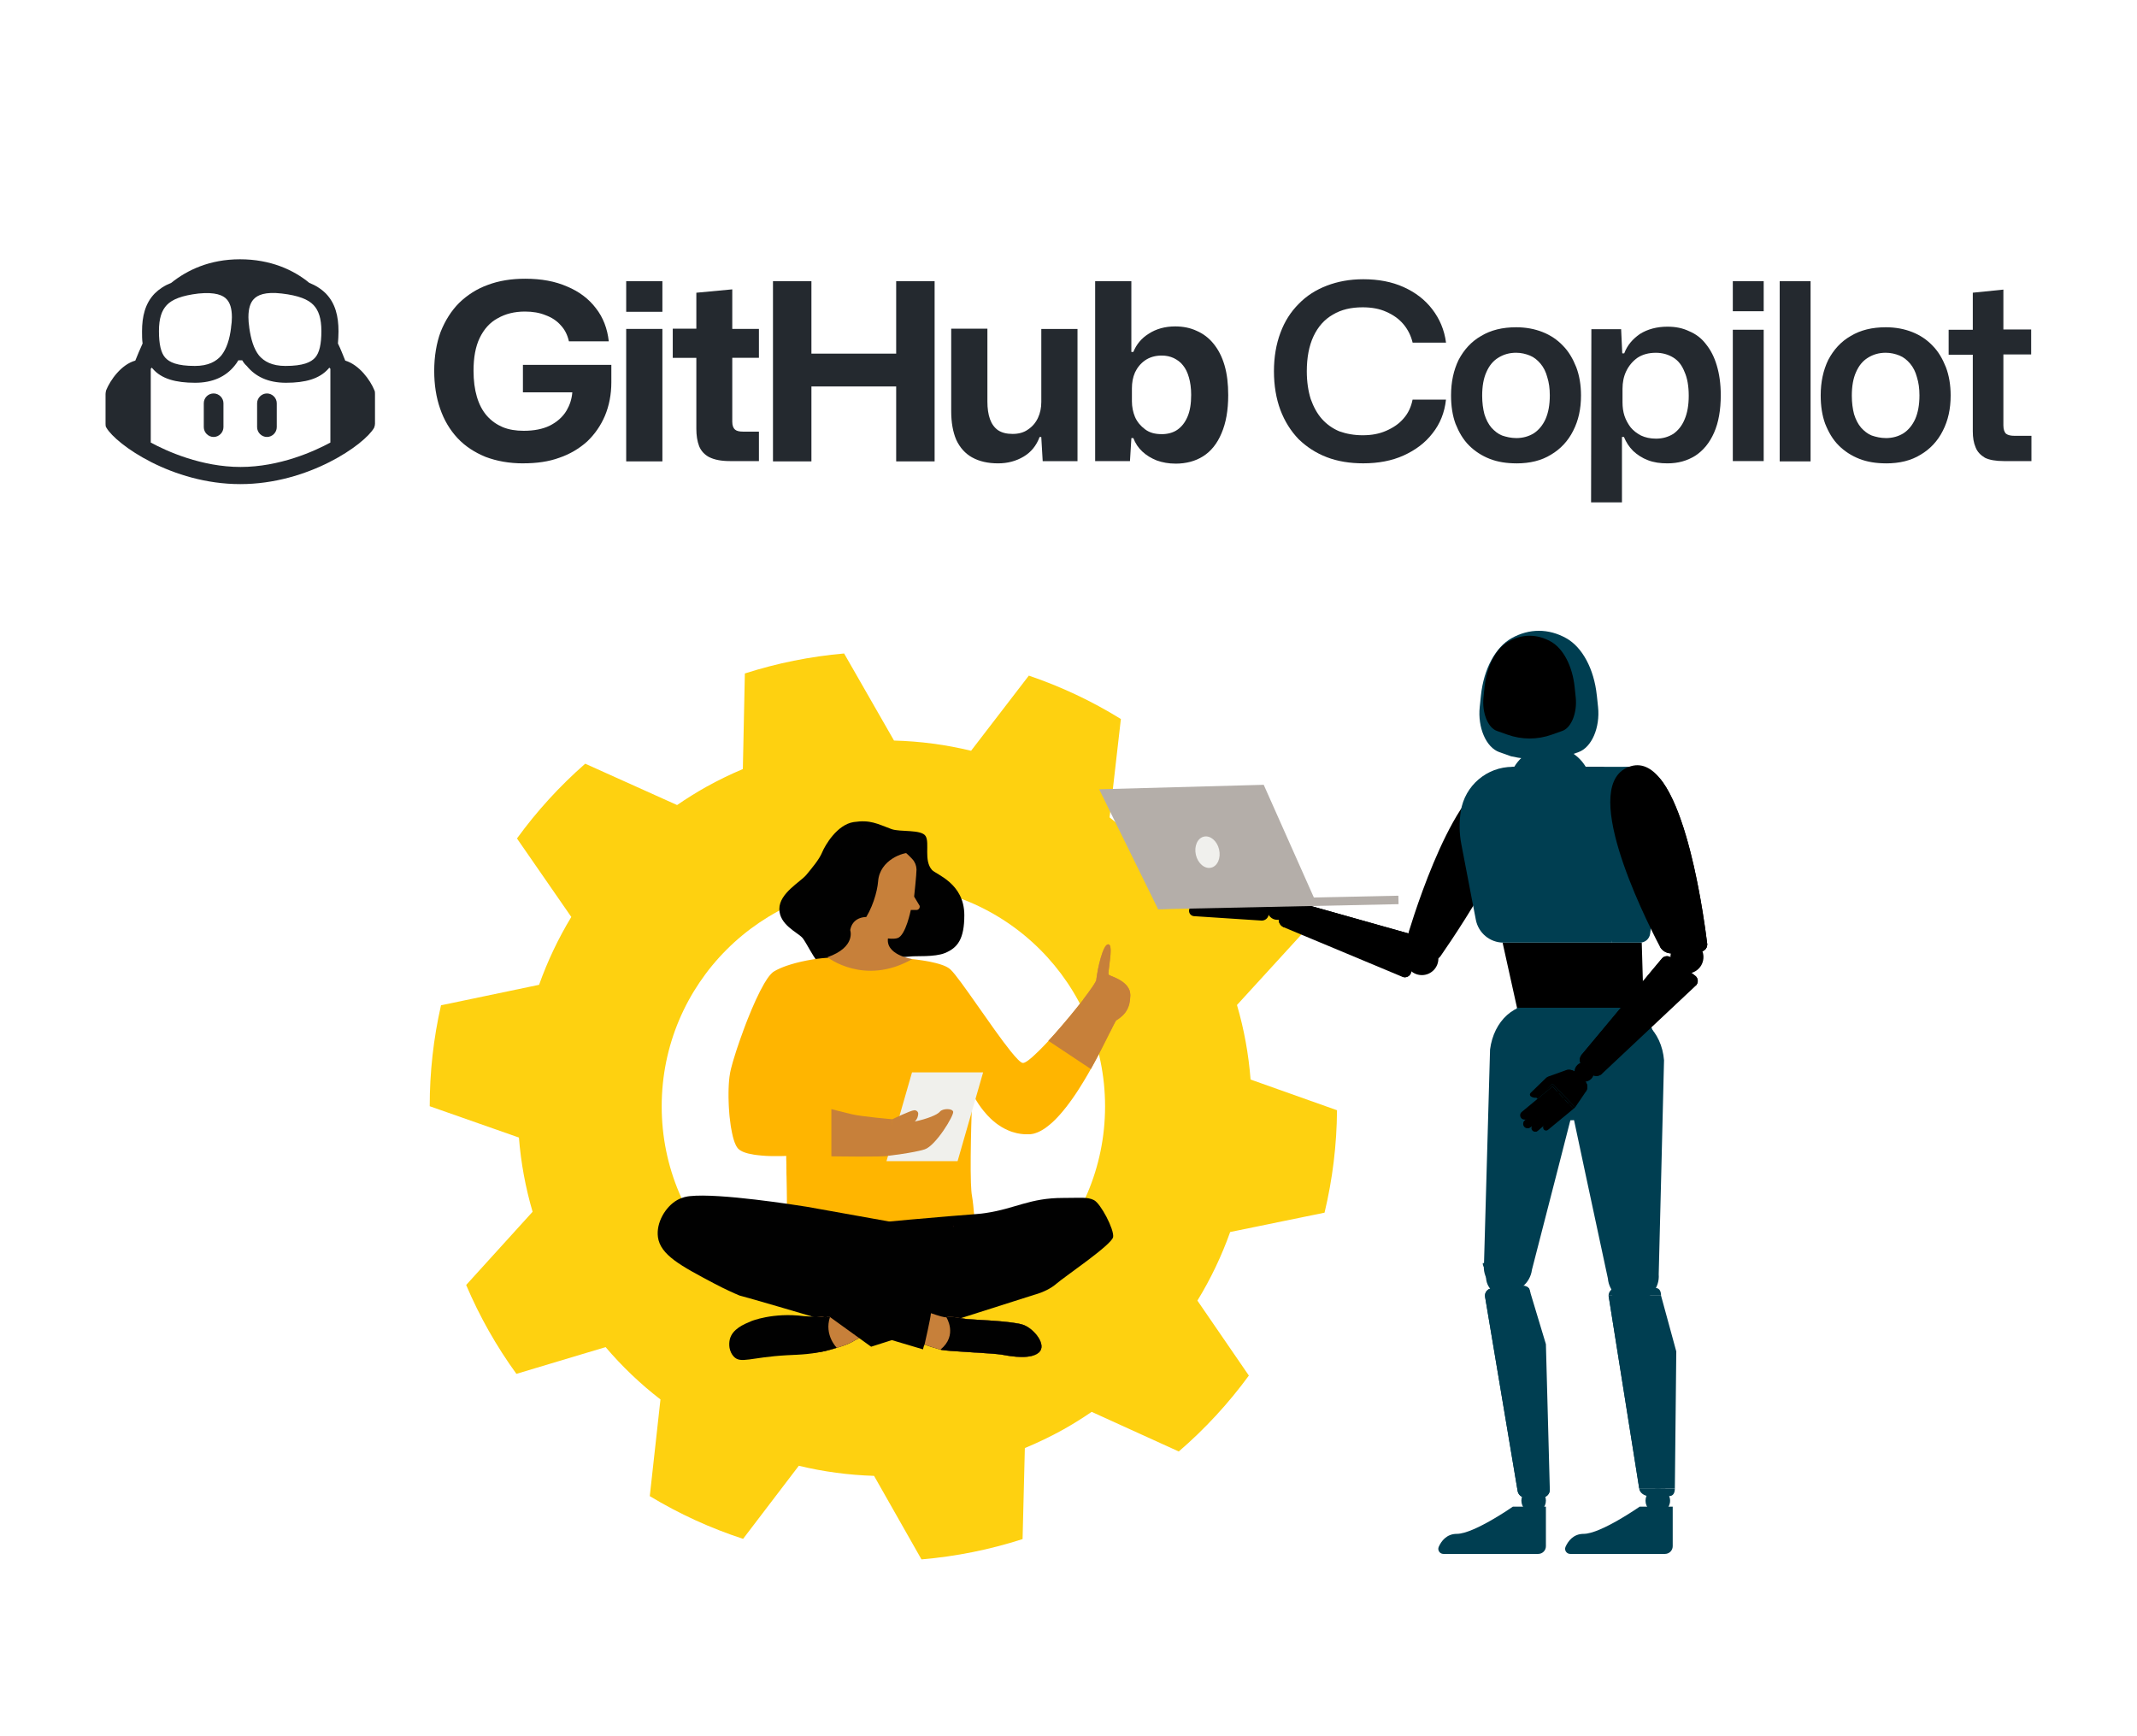 <?xml version="1.0" encoding="UTF-8"?><svg id="Layer_1" xmlns="http://www.w3.org/2000/svg" viewBox="0 0 800 650"><defs><style>.cls-1{fill-rule:evenodd;}.cls-1,.cls-2,.cls-3,.cls-4,.cls-5,.cls-6,.cls-7,.cls-8,.cls-9,.cls-10,.cls-11,.cls-12,.cls-13,.cls-14{stroke-width:0px;}.cls-1,.cls-4{fill:#24292f;}.cls-3{fill:#525252;}.cls-5{fill:#c7803a;}.cls-6{fill:#d5864f;}.cls-7{fill:#b4aea9;}.cls-8{fill:#fed110;}.cls-9{fill:#e85358;}.cls-10{fill:#ffb500;}.cls-11{fill:#f0f0ec;}.cls-12{fill:#f0f0ed;}.cls-13{fill:#010101;}.cls-14{fill:#003e51;}</style></defs><path class="cls-4" d="m79.97,147.3c2,0,3.68,1.68,3.68,3.68v8.93c0,2-1.68,3.68-3.68,3.68s-3.68-1.68-3.68-3.68v-8.93c0-2.1,1.68-3.68,3.68-3.68Z"/><path class="cls-4" d="m103.61,150.98c0-2-1.68-3.68-3.68-3.68s-3.68,1.68-3.68,3.68v8.93c0,2,1.68,3.68,3.68,3.68s3.68-1.68,3.68-3.68v-8.93Z"/><path class="cls-1" d="m140.07,160.12c-3.57,6.3-24.59,21.12-50.12,21.12s-46.44-14.81-50.12-21.12c-.32-.42-.32-.95-.32-1.47v-11.14c0-.42.11-.95.21-1.37,1.58-3.89,5.67-9.67,10.93-11.14.74-1.79,1.79-4.41,2.73-6.41-.21-1.47-.21-3.05-.21-4.52,0-5.57,1.16-10.51,4.73-14.18,1.68-1.68,3.78-3.05,6.2-3.99,5.88-4.73,14.29-8.83,25.74-8.83s20.07,3.99,25.95,8.83c2.42.95,4.52,2.31,6.2,3.99,3.57,3.68,4.73,8.51,4.73,14.18,0,1.58-.11,3.05-.21,4.52.95,1.89,2,4.62,2.73,6.41,5.25,1.58,9.35,7.25,10.93,11.14.21.42.21.84.21,1.37v11.14c0,.42-.11.95-.32,1.47Zm-46.75-37.51c-.21-1.37-.32-2.63-.32-3.78v-.11c0-3.26.74-5.36,1.89-6.62,1.47-1.68,4.41-2.94,10.61-2.21,6.3.74,9.88,2.21,11.87,4.31,1.89,2,2.94,4.94,2.94,9.77s-.74,8.09-2.31,9.88-4.52,3.15-11.14,3.15c-5.04,0-7.98-1.68-9.88-3.89-2-2.52-3.05-6.09-3.68-10.51Zm-6.83,0c.21-1.37.32-2.63.32-3.78v-.11c0-3.26-.74-5.36-1.89-6.62-1.37-1.58-4.31-2.84-10.61-2.21-6.3.74-9.88,2.21-11.87,4.31-1.89,2-2.94,4.94-2.94,9.77s.74,8.09,2.31,9.88,4.52,3.15,11.14,3.15c5.04,0,7.98-1.68,9.88-3.89,2-2.52,3.15-6.09,3.68-10.51Zm4.2,12.29h-1.47c-.42.74-.95,1.47-1.47,2.1-3.26,3.99-8.09,6.3-14.71,6.3-7.25,0-12.61-1.47-15.86-5.25-.21-.21-.32-.42-.32-.42l-.42.42v27.63c5.99,3.26,19.02,9.14,33.62,9.14s27.63-5.88,33.62-9.14v-27.63l-.42-.42s-.11.21-.32.42c-3.36,3.78-8.62,5.25-15.86,5.25-6.72,0-11.45-2.31-14.71-6.3-.74-.63-1.26-1.37-1.68-2.1Z"/><path class="cls-4" d="m195.86,173.47c-5.25,0-9.88-.84-14.08-2.42-4.1-1.68-7.67-3.99-10.51-7.04-2.84-3.05-5.04-6.72-6.51-11.03-1.47-4.2-2.21-8.93-2.21-14.18s.84-10.4,2.42-14.6c1.68-4.2,3.99-7.88,6.93-10.82,3.05-2.94,6.62-5.25,10.72-6.72,4.2-1.58,8.83-2.31,13.97-2.31,6.09,0,11.24.95,15.76,2.94,4.52,1.89,8.09,4.62,10.72,8.09,2.73,3.47,4.31,7.67,4.83,12.4h-14.92c-.53-2.31-1.47-4.31-3.05-5.99-1.47-1.68-3.36-2.94-5.67-3.78-2.31-.95-4.83-1.37-7.77-1.37-3.89,0-7.25.84-10.19,2.52-2.94,1.58-5.15,4.1-6.72,7.35s-2.31,7.35-2.31,12.29c0,3.68.42,6.93,1.26,9.77.84,2.84,2.1,5.25,3.78,7.14s3.68,3.26,5.88,4.2c2.31.95,4.94,1.37,7.88,1.37,3.78,0,7.04-.63,9.67-1.89,2.73-1.37,4.94-3.26,6.41-5.78,1.16-2,1.89-4.2,2.1-6.72h-18.49v-10.3h33.1v6.51c0,4.62-.84,8.83-2.42,12.61-1.58,3.68-3.78,6.83-6.62,9.56-2.94,2.63-6.41,4.73-10.4,6.09-3.99,1.47-8.51,2.1-13.55,2.1Z"/><path class="cls-4" d="m234.42,172.63v-49.49h13.55v49.59h-13.55v-.11Z"/><path class="cls-4" d="m234.42,116.73v-11.45h13.55v11.45h-13.55Z"/><path class="cls-4" d="m265.52,171.15c1.89.95,4.41,1.47,7.77,1.47h10.82v-11.03h-5.99c-1.26,0-2.31-.21-2.94-.74s-1.05-1.47-1.05-2.94v-23.95h9.98v-10.82h-9.98v-14.81l-13.45,1.26v13.45h-8.83v10.93h8.83v26.58c0,2.42.32,4.62,1.05,6.51.74,1.79,2,3.15,3.78,4.1Z"/><path class="cls-4" d="m289.37,172.63v-67.35h14.39v27.11h31.73v-27.11h14.39v67.45h-14.39v-28.05h-31.73v28.05h-14.39v-.11Z"/><path class="cls-4" d="m363.96,171.26c2.63,1.47,5.88,2.21,9.67,2.21,3.57,0,6.72-.84,9.56-2.52s4.83-4.2,5.99-7.35h.63l.53,9.04h13.03v-49.49h-13.55v27.32c0,2.21-.42,4.2-1.26,5.99-.84,1.79-2.1,3.26-3.68,4.31-1.58,1.16-3.57,1.68-5.78,1.68s-3.99-.42-5.46-1.37c-1.37-.95-2.42-2.42-3.05-4.2s-.95-3.99-.95-6.51v-27.32h-13.55v30.89c0,4.2.63,7.77,1.89,10.72,1.37,2.94,3.36,5.15,5.99,6.62Z"/><path class="cls-1" d="m440.03,173.57c-2.52,0-4.83-.42-6.93-1.16-2.1-.84-3.89-1.89-5.46-3.36-1.47-1.37-2.63-3.05-3.36-5.04h-.74l-.53,8.62h-13.03v-67.35h13.55v26.48h.74c1.16-2.84,3.05-5.15,5.78-6.83,2.73-1.79,6.09-2.73,9.88-2.73,2.94,0,5.67.53,8.09,1.68,2.42,1.05,4.52,2.63,6.3,4.83,1.79,2.21,3.15,4.83,4.1,8.09.95,3.26,1.37,6.93,1.37,11.14,0,5.67-.84,10.4-2.52,14.29-1.58,3.78-3.89,6.72-6.93,8.62-2.84,1.79-6.3,2.73-10.3,2.73Zm-5.15-11.03c2.21,0,4.2-.53,5.78-1.58,1.68-1.16,2.94-2.73,3.89-4.94.95-2.21,1.37-4.94,1.37-8.2,0-2.52-.32-4.73-.84-6.51-.53-1.89-1.26-3.36-2.21-4.52-.95-1.26-2.21-2.1-3.47-2.73-1.37-.63-2.84-.95-4.52-.95-2.42,0-4.52.63-6.2,1.79-1.68,1.16-2.94,2.73-3.78,4.52-.84,1.89-1.16,3.89-1.16,5.99v4.83c0,2.1.42,4.1,1.16,5.88.84,1.89,2.1,3.36,3.78,4.62,1.68,1.26,3.68,1.79,6.2,1.79Z"/><path class="cls-4" d="m496.66,171.15c4.1,1.58,8.72,2.31,13.66,2.31,5.67,0,10.72-.95,15.13-2.94,4.41-2,8.09-4.73,10.82-8.3,2.84-3.57,4.52-7.77,5.04-12.61h-12.5c-.53,2.63-1.58,5.04-3.36,7.04-1.68,2-3.89,3.47-6.51,4.62s-5.46,1.68-8.83,1.68c-3.15,0-6.09-.53-8.72-1.47-2.52-1.05-4.73-2.63-6.51-4.62s-3.15-4.52-4.2-7.46c-.95-3.05-1.47-6.51-1.47-10.4,0-5.15.84-9.56,2.52-13.13s4.1-6.3,7.25-8.09c3.15-1.89,6.83-2.73,11.14-2.73,3.36,0,6.3.53,8.83,1.68,2.63,1.16,4.73,2.63,6.41,4.62s2.84,4.31,3.47,6.93h12.5c-.63-4.83-2.42-8.93-5.15-12.5s-6.3-6.3-10.72-8.3-9.46-2.94-15.13-2.94c-5.04,0-9.56.84-13.66,2.42s-7.56,3.78-10.51,6.83c-2.94,2.94-5.25,6.51-6.83,10.82-1.58,4.2-2.42,9.04-2.42,14.39s.84,10.3,2.42,14.5,3.89,7.88,6.83,10.93c2.94,2.84,6.41,5.15,10.51,6.72Z"/><path class="cls-1" d="m567.68,173.47c-3.68,0-7.04-.53-9.98-1.68s-5.57-2.84-7.77-5.04-3.78-4.94-5.04-8.09c-1.16-3.15-1.68-6.72-1.68-10.61,0-5.04.95-9.46,2.84-13.34,2-3.78,4.73-6.83,8.41-8.93,3.68-2.21,7.98-3.26,13.13-3.26,3.68,0,6.93.63,9.88,1.79,2.94,1.16,5.46,2.84,7.56,5.04,2.21,2.21,3.78,4.94,5.04,8.09,1.16,3.05,1.79,6.62,1.79,10.61,0,5.04-.95,9.35-2.94,13.24-1.89,3.78-4.73,6.83-8.3,8.93-3.57,2.21-7.88,3.26-12.92,3.26Zm-.11-9.46c2.52,0,4.73-.63,6.62-1.79,1.89-1.26,3.36-3.05,4.41-5.36,1.05-2.42,1.58-5.36,1.58-8.83,0-2.63-.32-4.83-.95-6.83-.53-2-1.37-3.68-2.52-5.04s-2.42-2.42-3.99-3.05c-1.58-.63-3.26-1.05-5.15-1.05-2.52,0-4.73.63-6.72,1.89-1.89,1.16-3.36,2.94-4.41,5.36-1.05,2.31-1.58,5.25-1.58,8.83,0,2.63.32,4.94.84,6.93.63,2,1.47,3.68,2.63,5.04,1.16,1.26,2.42,2.31,3.99,2.94,1.58.53,3.36.95,5.25.95Z"/><path class="cls-1" d="m595.74,123.45l-.11,64.62h11.56v-24.48h.74c.84,2,1.89,3.68,3.47,5.25,1.58,1.47,3.36,2.63,5.57,3.47s4.52,1.16,7.25,1.16c3.99,0,7.35-.95,10.4-2.84,3.05-2,5.36-4.83,7.04-8.62,1.68-3.78,2.52-8.51,2.52-14.08,0-4.2-.53-7.88-1.47-11.03-.95-3.26-2.31-5.88-4.1-8.09-1.68-2.21-3.78-3.78-6.3-4.83-2.42-1.16-5.04-1.68-8.09-1.68-3.99,0-7.46.95-10.3,2.73-2.73,1.89-4.73,4.2-5.88,7.25h-.74l-.42-9.04h-11.14v.21Zm30.68,38.98c-1.89,1.16-3.99,1.79-6.51,1.79-2.1,0-3.99-.42-5.57-1.16-1.58-.84-2.84-1.79-3.89-3.05-.95-1.26-1.79-2.73-2.31-4.31s-.74-3.26-.74-5.04v-5.15c0-2.31.42-4.52,1.37-6.51s2.31-3.68,4.2-5.04c1.89-1.26,4.2-1.89,6.93-1.89,2.42,0,4.62.63,6.51,1.79,1.89,1.16,3.26,2.94,4.2,5.36,1.05,2.31,1.58,5.36,1.58,8.93s-.53,6.51-1.58,8.93c-.95,2.31-2.42,4.1-4.2,5.36Z"/><path class="cls-4" d="m648.69,123.45h11.56v49.17h-11.56v-49.17Z"/><path class="cls-4" d="m648.69,116.52v-11.24h11.56v11.24h-11.56Z"/><path class="cls-4" d="m666.24,105.28v67.45h11.56v-67.45h-11.56Z"/><path class="cls-1" d="m706.06,173.47c-3.68,0-7.04-.53-9.98-1.68s-5.57-2.84-7.77-5.04c-2.21-2.21-3.78-4.94-5.04-8.09-1.16-3.15-1.68-6.72-1.68-10.61,0-5.04.95-9.46,2.84-13.34,2-3.78,4.73-6.83,8.41-8.93,3.68-2.21,7.98-3.26,13.13-3.26,3.68,0,6.93.63,9.88,1.79,2.94,1.16,5.46,2.84,7.56,5.04,2.21,2.21,3.78,4.94,5.04,8.09,1.16,3.05,1.79,6.62,1.79,10.61,0,5.04-.95,9.35-2.94,13.24-1.89,3.78-4.73,6.83-8.3,8.93-3.57,2.21-7.88,3.26-12.92,3.26Zm-.11-9.46c2.52,0,4.73-.63,6.62-1.79,1.89-1.26,3.36-3.05,4.41-5.36,1.05-2.42,1.58-5.36,1.58-8.83,0-2.63-.32-4.83-.95-6.83-.53-2-1.37-3.68-2.52-5.04-1.16-1.37-2.42-2.42-3.99-3.05-1.58-.63-3.26-1.05-5.15-1.05-2.52,0-4.73.63-6.72,1.89-1.89,1.16-3.36,2.94-4.41,5.36-1.05,2.31-1.58,5.25-1.58,8.83,0,2.63.32,4.94.84,6.93.63,2,1.47,3.68,2.63,5.04,1.16,1.26,2.42,2.31,3.99,2.94,1.58.53,3.36.95,5.25.95Z"/><path class="cls-4" d="m743.04,171.36c1.68.84,4.1,1.26,7.14,1.26h10.3v-9.46h-6.3c-1.37,0-2.42-.21-3.15-.74-.63-.53-1.05-1.58-1.05-3.15v-26.58h10.4v-9.35h-10.4v-14.92l-11.45,1.16v13.87h-9.04v9.35h9.04v28.68c0,2.31.32,4.31,1.05,5.99.63,1.68,1.89,2.94,3.47,3.89Z"/><path class="cls-8" d="m495.86,453.97c3-12.55,4.57-25.41,4.66-38.32l-32.36-11.5c-.73-9.45-2.43-18.81-5.09-27.9l24.65-26.96c-4.87-11.88-11.08-23.16-18.49-33.63l-33.45,9.89c-6.11-7.2-12.94-13.74-20.39-19.53l4.22-36.84c-10.84-6.7-22.4-12.15-34.46-16.24l-21.62,28.13c-9.45-2.29-19.12-3.57-28.85-3.82l-18.68-32.6c-12.63,1.1-25.09,3.61-37.16,7.48l-.75,35.79c-4.68,1.97-9.25,4.19-13.69,6.66-3.79,2.12-7.42,4.4-10.93,6.81l-34.39-15.48c-9.53,8.35-18.1,17.73-25.55,27.99l20.34,29.39c-4.87,8.04-8.91,16.55-12.06,25.4l-36.72,7.67c-2.82,12.4-4.23,25.08-4.22,37.79l33.39,11.72c.74,9.41,2.46,18.73,5.12,27.79l-24.87,27.41c5,11.77,11.31,22.93,18.81,33.27l33.39-10.01c6.15,7.23,13.03,13.8,20.54,19.59l-4,36.2c11,6.64,22.72,12.01,34.93,15.99l20.86-27.36c9.24,2.23,18.68,3.49,28.17,3.78l17.75,31.27c12.86-1.09,25.56-3.64,37.85-7.6l.85-34.08c4.9-2.03,9.68-4.33,14.32-6.9,3.7-2.08,7.26-4.3,10.69-6.65l32.61,14.83c9.8-8.44,18.6-17.98,26.24-28.42l-19.26-28.06c4.96-8.11,9.07-16.72,12.26-25.68l35.32-7.24Zm-165.16,43.22c-45.83,0-82.99-37.15-82.99-82.99s37.15-82.99,82.99-82.99,82.99,37.15,82.99,82.99-37.15,82.99-82.99,82.99Z"/><path class="cls-13" d="m333.77,310.4c3.12,1.16,11.2,0,12.76,2.64,1.56,2.65-.78,9.03,2.33,12.61,1.52,1.75,12.14,4.98,12.14,16.96,0,8.87-2.44,12.21-7.26,14.19-3.86,1.58-11.11,1.02-12.82,1.28-1.71.25-11.83.56-15.87,2.12-4.05,1.56-10.12,5.14-14.47,3.89-4.36-1.24-8.4-11.05-10.27-13.07-1.87-2.02-8.56-4.82-8.56-10.74,0-5.91,7.94-10.12,10.11-12.76,2.18-2.65,4.82-5.76,5.91-8.4,1.09-2.65,5.6-10.43,11.83-11.36,6.22-.93,8.71.62,14.16,2.64Z"/><path class="cls-10" d="m423.13,372.24c0-.15-.02-.29-.05-.44,0-.06-.02-.11-.02-.16,0-.05-.02-.1-.02-.14-.02-.11-.04-.21-.07-.31-.02-.1-.05-.2-.09-.3-.02-.1-.06-.19-.1-.28-.02-.05-.04-.1-.07-.15-.04-.12-.1-.21-.15-.32-.03-.07-.07-.13-.11-.2-.04-.07-.07-.12-.12-.19-.03-.06-.07-.12-.12-.18s-.07-.12-.12-.18c-.07-.1-.14-.2-.22-.3-.08-.11-.17-.21-.28-.32-.31-.35-.67-.68-1.05-.96-.02-.02-.03-.03-.06-.05-.07-.05-.14-.11-.21-.16-.44-.32-.89-.61-1.34-.86-.12-.06-.22-.12-.33-.17-.18-.1-.36-.19-.54-.27-.14-.07-.27-.13-.4-.2-.03,0-.06-.02-.08-.03,0,0-.02,0-.04-.02h0s-.07-.04-.12-.06c-.75-.33-1.4-.59-1.84-.78-.1-.05-.19-.09-.26-.13-.02,0-.05-.02-.07-.03h0s0,0,0,0c-.04-.03-.07-.04-.11-.07h0s-.02-.02-.02-.02c-.02-.02-.03-.02-.05-.04,0,0-.02-.02-.02-.03,0,0-.02-.02-.03-.04-.02-.04-.05-.08-.07-.14,0,0,0-.02-.02-.02-.02-.04-.03-.09-.05-.15,0-.02,0-.03-.02-.05,0-.02,0-.03-.02-.05h0s0-.02,0-.02c-.02-.11-.05-.23-.07-.35l.27-.69c.14-1.47.5-3.72.67-5.7-.9-.04-1.89-.08-1.9-.12,0-.06,1.02-.11,1.92-.16.15-2.11.05-3.83-.82-3.83h-.03s-.07,0-.12,0c-.04,0-.08,0-.12.02-.05.02-.11.03-.15.05-.03,0-.07.02-.09.03-.03,0-.06.02-.08.04-.07.03-.12.07-.18.12-.02.02-.05.03-.07.06-.21.19-.38.45-.52.75-.02.05-.04.11-.07.17-.02.04-.03.08-.04.13-.02.04-.02.07-.04.12,0,.02,0,.03-.02.05,0,.02-.02.06-.02.09-.02.07-.04.15-.06.22,0,.04-.02.09-.02.13l-.02.1c-.02.14-.05.29-.07.44,0,.07-.02.15-.03.23-.04.3-.07.62-.09.94-.02.21-.02.41-.03.62,0,.15-1.23,3.13-1.96,4.97l-.63,3.86s0,.09,0,.13c0,.04-.02.09-.03.15-.02.06-.03.12-.07.19,0,.03-.02.04-.03.07-.05.12-.12.27-.21.44-.09.16-.2.35-.32.55-.02.04-.05.08-.08.13-.03.06-.07.12-.11.18-.03.05-.06.1-.09.15h0c-.03.06-.07.12-.11.17l-.1.15s-.03.05-.05.07h0s0,0,0,0c-.09.14-.18.29-.28.44h0s-.02.04-.03.06c0,0-.02.02-.02.02-.09.14-.19.28-.3.43-.4.57-.85,1.2-1.34,1.88-.19.26-.39.52-.59.78-.15.2-.31.4-.46.61-.12.15-.23.31-.35.46s-.23.31-.35.47c-2.98,3.87-6.92,8.66-10.71,12.9-.5.55-.99,1.1-1.48,1.63-.15.16-.3.33-.45.49-.07.07-.13.14-.2.21-.07.07-.12.13-.19.21h0c-.13.16-.27.3-.4.45-.15.16-.3.32-.45.48-.26.27-.5.54-.75.79-.73.76-1.43,1.48-2.1,2.13-.76.75-1.48,1.43-2.14,2.01-.11.1-.21.19-.31.28-.41.35-.8.67-1.16.95-.08.07-.17.13-.26.2-.03.02-.07.04-.09.06-.07.05-.12.09-.18.13-.82.57-1.44.85-1.83.78-.82-.15-2.43-1.84-4.5-4.41-6.98-8.67-19.06-27.37-22.48-30.54-.12-.12-.25-.22-.39-.33-.06-.04-.11-.08-.17-.12-.05-.04-.11-.08-.16-.12-.08-.05-.17-.11-.26-.17-.08-.04-.16-.09-.24-.13-.06-.03-.11-.06-.16-.09-.07-.04-.14-.07-.21-.11-.11-.06-.22-.11-.34-.17-.2-.09-.41-.18-.63-.27-.1-.03-.19-.07-.29-.11,0,0-.02,0-.02,0-.09-.04-.19-.07-.29-.11-.08-.03-.17-.07-.26-.09-.12-.05-.26-.09-.4-.13-.14-.05-.28-.09-.43-.14-.14-.04-.28-.08-.43-.12-.07-.02-.13-.04-.21-.06-.19-.05-.39-.11-.59-.16-.49-.13-.99-.25-1.51-.35-.16-.04-.32-.07-.49-.11-.16-.03-.32-.07-.49-.1-.16-.02-.31-.06-.48-.09-.34-.06-.68-.12-1.02-.18-.32-.05-.65-.11-.98-.16-.52-.07-1.04-.15-1.57-.22-.16-.02-.34-.04-.5-.07-.33-.04-.66-.08-.98-.12-.27-.03-.54-.06-.8-.09-.18-.02-.36-.04-.54-.06-.21-.02-.43-.04-.64-.07-.09,0-.19-.02-.28-.02-.29-.03-.58-.06-.87-.07-.37-.03-.73-.07-1.09-.09-.2-.02-.39-.03-.57-.05-.36-.02-.71-.05-1.05-.07-.02,0-.05,0-.08,0-.1,0-.19-.02-.29-.02-.07,0-.14-.02-.21-.02-.07,0-.12,0-.19,0-.16-.02-.33-.02-.49-.03-.08,0-.16,0-.23,0-.12,0-.23-.02-.34-.02-.11,0-.21-.02-.32-.02-.06,0-.12,0-.17,0-.47-.05-.88-.04-1.35-.08v.02c-.12,0-.22,0-.31,0-.26,0-.41,0-.41,0h-19.46c-.41,0-.84,0-1.28.02-.45.02-.91.04-1.37.07-.17.02-.35.02-.52.03-.28.02-.56.04-.85.07-.17,0-.35.02-.53.04-.16.02-.34.03-.5.05-.23.02-.46.05-.7.08-.22.02-.46.05-.69.08-.05,0-.1,0-.16.02-.23.03-.46.07-.7.09-.23.03-.47.07-.7.11-.05,0-.09.02-.13.02-.25.04-.49.07-.74.12-.26.05-.53.09-.79.14-.3.05-.6.11-.9.16-.63.12-1.24.25-1.86.39-.39.08-.78.17-1.16.27-.21.05-.43.1-.64.16-.3.07-.59.15-.89.23l-.37.11c-.12.03-.24.07-.35.1-.06.02-.11.02-.16.04-.21.06-.4.12-.6.18-.49.15-.96.3-1.43.46-.11.03-.21.07-.32.11-.33.12-.65.24-.96.35-.07.03-.15.06-.22.09-.07.02-.12.05-.18.07-.11.05-.21.09-.32.13-.11.04-.21.09-.31.13l-.17.07c-.09.04-.19.08-.29.13-.76.34-1.47.7-2.09,1.08-.15.08-.3.19-.45.31-.04.03-.08.07-.12.1-.34.29-.69.65-1.05,1.09-.05.06-.1.12-.15.18-.04.06-.09.12-.14.18-.05.07-.1.12-.15.19-.19.26-.39.54-.59.83-.35.52-.71,1.08-1.06,1.7-2.01,3.43-4.19,8.28-6.16,13.26-.15.37-.29.73-.43,1.1-.1.26-.2.52-.3.77-.1.24-.19.47-.27.72-.06.14-.12.29-.16.43-.1.26-.2.51-.29.77-.95,2.55-1.82,5.04-2.58,7.33-.11.35-.22.68-.33,1.01-.32,1-.62,1.95-.88,2.83-.03.1-.06.2-.09.3-.02.09-.06.19-.08.28-.05.17-.1.34-.15.49,0,.04-.02.08-.03.12-.05.17-.09.33-.14.49-.16.56-.3,1.08-.42,1.56-.06.2-.1.39-.15.58-.08.35-.16.67-.21.96-.02.06-.03.12-.04.16-.11.51-.2,1.09-.27,1.71-.04.31-.07.63-.11.96-.03.34-.07.68-.09,1.03-.02.35-.05.72-.07,1.09-.02.36-.03.74-.05,1.12,0,.21,0,.4-.02.6,0,.39-.02.78-.02,1.18,0,.22,0,.46,0,.69,0,.28,0,.56,0,.84v.21c0,.25,0,.49.02.73,0,.26.02.54.02.81,0,.38.02.75.04,1.13,0,.15.02.29.02.44,0,.26.02.54.04.8.04.65.08,1.3.14,1.95,0,.12.02.25.03.38.02.19.03.39.05.59l.05.49c.12,1.09.25,2.16.4,3.19.02.18.06.35.08.53.12.73.25,1.43.39,2.09.02.11.04.21.07.32.05.21.09.42.14.63.02.11.05.21.07.31l.07.3c.05.2.11.39.16.58.06.19.11.37.16.55s.12.35.17.53c.06.17.12.33.17.49.12.32.25.62.38.9.07.13.13.26.2.39.17.32.35.6.54.83.03.04.07.08.1.12.03.04.07.08.11.12.04.04.08.08.13.12.02.02.06.06.1.09.05.05.12.1.18.15.06.05.12.09.18.14.07.05.16.11.24.15.07.06.16.1.25.15.18.11.38.21.59.31.07.03.16.07.24.1.2.08.4.17.63.24.21.07.44.15.67.21.12.03.23.07.35.1.12.03.24.06.36.09,0,0,.02,0,.02,0,.11.02.23.05.35.07.52.12,1.06.22,1.62.32.17.02.34.05.51.07h0c.26.04.51.07.77.1,1.06.13,2.15.22,3.21.29.16,0,.33.02.49.02.17,0,.35.02.52.02.25,0,.49.02.73.02.1,0,.2,0,.29,0,1.29.03,2.47.03,3.4.02h.14c.17,0,.34,0,.49-.02h.05c.92-.02,1.47-.05,1.47-.05v.34s0,.28,0,.28v.07s0,.27,0,.27v.2s.02.6.02.6l.02.63v.63c0,.07.02.12.02.19v.21c0,.13,0,.26,0,.41,0,.07,0,.14,0,.21,0,.13,0,.27,0,.4v.26c0,.23.02.46.02.71v.11c0,.15,0,.29,0,.44,0,.1,0,.2,0,.31v.14c0,.27.02.55.02.83,0,.16.02.32.02.48l.08,4.44v.17s.02,1,.02,1c0,.17,0,.35,0,.53,0,.61.02,1.23.03,1.84,0,.41.02,25.55.02,25.97,0,.3,0,.61.02.91,0,.41,0,.82.02,1.21,0,.15,0,.3,0,.44,0,.16,0,.31,0,.46,0,.2,0,.4,0,.59,0,.09,0,.19,0,.29,0,.2,0,.39,0,.58v.2c.02.7.02,1.38.03,2.03,0,.18,0,.35,0,.53v.3c0,.25,0,.49.02.73,0,.54,0,1.05.02,1.53,0,.16,0,.33,0,.49v.06c3.04.53,5.94,1.65,9.02,2.13,2.6.41,4.19,3.21,4.17,5.71,3.95.09,8.78.16,14.03.13,15.22-.07,33.86-.9,43.87-4.12,1.09-3.32-.76-34.63-1.93-40.9-.2-1.03-.32-2.78-.4-4.97-.38-11.08.52-33.55.52-33.55,0,0,1.36,3.12,4.11,6.55.37.46.77.92,1.19,1.39.12.13.24.26.36.4.07.07.12.13.19.2.31.34.63.66.97.99.21.19.42.39.63.58.07.06.14.12.21.19.39.35.8.68,1.23,1.01.07.06.15.12.23.17.12.09.25.18.37.27.4.29.82.56,1.24.82.07.05.15.1.23.15.84.51,1.74.96,2.69,1.36.12.05.26.1.39.15.22.09.45.17.68.26.12.04.26.09.4.12.37.12.76.23,1.15.32.09.02.17.05.26.07.08.02.16.04.25.06.22.04.44.09.66.12.1.02.19.04.3.05.09.02.19.03.29.05.26.03.51.07.77.09.12,0,.23.02.35.03.07,0,.13.02.2.02.16,0,.33.03.49.03.04,0,.07,0,.12,0,.09,0,.19,0,.29,0,.26,0,.5,0,.76,0,.11,0,.21,0,.31,0,.02,0,.02,0,.04,0,.03,0,.07,0,.1,0,.08,0,.17-.02.26-.02h.02c.07,0,.14-.02.21-.03.15-.02.3-.04.45-.07,0,0,0,0,0,0,.09,0,.17-.03.26-.05.02,0,.03,0,.05,0,.08-.02.16-.04.25-.06.02,0,.04,0,.06-.02.09-.02.19-.06.29-.08.1-.02.19-.06.29-.09.07-.02.14-.04.21-.07.22-.07.45-.16.68-.26.12-.05.25-.1.36-.16.12-.06.24-.12.36-.17.09-.04.19-.09.28-.14.08-.05.16-.09.26-.13.4-.22.8-.46,1.2-.73.16-.12.34-.23.51-.35.09-.07.18-.14.28-.21.38-.28.77-.58,1.15-.9.17-.14.35-.29.53-.45.08-.07.16-.15.25-.21.11-.09.21-.19.31-.28.18-.17.37-.35.55-.52.1-.09.19-.18.28-.27.09-.09.18-.18.28-.27.18-.19.37-.38.55-.57.09-.09.19-.19.28-.29.09-.1.18-.2.27-.3.19-.2.37-.4.55-.6.09-.11.18-.21.27-.31.28-.31.55-.63.82-.95.44-.52.87-1.05,1.3-1.61.2-.25.4-.5.59-.77.09-.12.18-.23.26-.35.18-.24.35-.48.54-.72.35-.48.7-.97,1.05-1.46.08-.12.17-.25.26-.38.17-.25.35-.49.52-.75.08-.12.16-.25.26-.38.34-.5.68-1.01,1.01-1.53.16-.26.33-.51.49-.77h0c.45-.72.9-1.43,1.34-2.16.12-.18.22-.36.33-.54.22-.36.44-.73.65-1.09.11-.17.21-.35.32-.54.21-.35.42-.72.63-1.08l.06-.11c.29-.5.57-1.01.85-1.5,0,0,0-.02.02-.02.3-.53.59-1.06.87-1.58.25-.45.49-.9.73-1.34.69-1.28,1.35-2.53,1.97-3.73.07-.14.15-.28.22-.42.69-1.34,1.34-2.62,1.93-3.81.26-.52.51-1.02.75-1.5.24-.49.47-.94.68-1.38.35-.71.68-1.36.96-1.93.04-.08.07-.17.12-.24.03-.08.07-.16.12-.23.07-.16.15-.3.22-.44.17-.35.34-.65.48-.91.12-.22.22-.4.32-.56,0-.02.02-.03.02-.04.02-.03.04-.07.07-.1,1.15-.73,2.31-1.55,3.24-2.71.53-.66.99-1.43,1.34-2.36.13-.34.25-.71.35-1.1.23-.91.36-1.95.38-3.16v-.13c0-.11,0-.21-.02-.31Z"/><path class="cls-6" d="m423.14,372.55v.13c-.02,1.2-.15,2.25-.38,3.16-.1.4-.21.77-.35,1.1-.35.92-.81,1.7-1.34,2.36-.93,1.16-2.09,1.99-3.24,2.71-.02.03-.04.07-.07.1,0,0-.02.02-.02.04-.1.16-.21.34-.32.56-.14.26-.3.56-.48.91-.07.14-.15.29-.22.44-.04.07-.08.15-.12.23-.04.07-.08.16-.12.24-.29.57-.61,1.22-.96,1.93-4.76-2.73-8.37-8.89-10.06-12.25.12-.16.24-.31.35-.47.12-.16.24-.31.35-.46.16-.21.3-.41.45-.61.21-.26.4-.53.59-.78.49-.68.95-1.31,1.34-1.88.12-.16.22-.3.32-.45,0-.02.02-.04.04-.06.1-.15.2-.3.29-.44h0s.03-.06.05-.08c.03-.05.07-.1.1-.15.04-.06.07-.12.12-.17.03-.05.06-.1.09-.15.03-.07.07-.12.11-.18.03-.05.06-.09.08-.13.12-.21.23-.39.32-.55.09-.16.16-.31.21-.44.02-.02.02-.04.03-.07.02-.07.05-.13.07-.19.02-.06.02-.11.03-.15,0-.04,0-.08,0-.13.09-.82.31-2.24.63-3.86.54-2.68,1.37-5.89,2.32-7.74.47-.92.97-1.51,1.49-1.53h.03c.87,0,.97,1.72.82,3.83,0,.09-.02.19-.02.29-.16,1.98-.53,4.23-.67,5.7-.08.78-.1,1.34,0,1.52,0,.02,0,.02.02.03.02.02.02.02.05.04,0,0,.02.02.02.02.03.02.07.04.11.07,0,0,0,0,0,0,.02,0,.04.02.07.03.07.04.16.08.26.13.44.2,1.09.45,1.84.78.04.02.08.04.12.06.02,0,.03.02.04.02.16.07.32.15.49.23.17.08.35.17.54.27.11.06.21.12.33.17.45.25.91.54,1.34.86.07.05.15.11.21.16.02.02.04.03.06.05.38.29.73.61,1.05.96.11.11.2.21.28.32.08.1.16.2.22.3.05.06.08.12.12.18s.08.12.12.18c.04.07.07.12.12.19.04.07.07.13.11.2.05.11.11.21.15.32.02.05.05.1.07.15.04.09.07.18.1.28.04.1.07.2.09.3.03.1.06.21.07.31,0,.04.02.09.02.14,0,.05.02.1.02.16.02.15.04.29.05.44,0,.1.02.21.02.31Z"/><path class="cls-5" d="m423.14,372.55v.13c-.02,1.2-.15,2.25-.38,3.16-.1.4-.21.77-.35,1.1-.35.92-.82,1.7-1.34,2.36-.93,1.16-2.09,1.99-3.24,2.71-.02.03-.04.07-.07.1,0,0-.02.02-.02.04-.1.16-.21.34-.32.56-.14.26-.3.56-.48.91-.07.14-.15.29-.22.44-.04.07-.08.15-.12.23-.04.07-.08.16-.12.24-.29.57-.61,1.22-.96,1.93-.21.44-.45.89-.68,1.38-.24.48-.49.98-.75,1.5-.59,1.19-1.24,2.46-1.93,3.81-.07.14-.15.28-.22.42-.62,1.2-1.28,2.46-1.97,3.73-.24.45-.49.9-.73,1.34-.28.53-.58,1.06-.87,1.58l-15.91-10.57h0c.28-.3.56-.6.84-.91.49-.53.97-1.08,1.48-1.63,3.78-4.25,7.72-9.03,10.71-12.9.12-.16.24-.31.35-.47s.23-.31.35-.46c.16-.21.31-.41.46-.61.2-.26.4-.53.59-.78.49-.68.95-1.31,1.34-1.88.11-.15.21-.29.3-.43.02-.03.04-.06.06-.08.1-.15.2-.3.29-.44,0,0,0,0,0,0h0s.03-.06.05-.08c.03-.05.07-.1.1-.15.03-.06.07-.12.11-.17.03-.05.07-.1.1-.15.03-.07.07-.12.11-.18.03-.05.06-.09.08-.13.12-.21.23-.39.32-.55.09-.16.16-.31.21-.44.02-.02.02-.04.03-.07.02-.07.05-.13.07-.19.02-.06.02-.11.03-.15,0-.04,0-.08,0-.13.09-.82.31-2.24.63-3.86.54-2.68,1.37-5.89,2.32-7.74.47-.92.97-1.51,1.49-1.53h.03c.87,0,.97,1.72.82,3.83,0,.09-.02.19-.02.29-.16,1.98-.53,4.23-.67,5.7-.08.78-.1,1.34,0,1.52,0,.02,0,.02.02.03.02.02.02.02.05.04,0,0,.02.02.02.02.03.02.07.04.11.07,0,0,0,0,0,0,.02,0,.04.02.07.03.07.04.16.08.26.13.44.2,1.09.45,1.84.78.04.02.08.04.12.06.02,0,.03.02.04.02.16.07.32.15.49.23.17.08.35.17.54.27.11.06.21.12.33.17.45.25.91.54,1.34.86.07.05.15.11.21.16.02.02.04.03.06.05.38.29.73.61,1.05.96.11.11.2.21.28.32.08.1.16.2.22.3.05.06.08.12.12.18s.08.12.12.18c.04.07.07.12.12.19.04.07.07.13.11.2.05.11.11.21.15.32.02.05.05.1.07.15.04.09.07.18.1.28.04.1.07.2.09.3.03.1.06.21.07.31,0,.04.02.09.02.14,0,.05.02.1.02.16.02.15.04.29.05.44,0,.1.02.21.02.31Z"/><polygon class="cls-11" points="358.48 434.71 331.86 434.71 341.42 401.47 368.04 401.47 358.48 434.71"/><path class="cls-5" d="m334.06,419.02s6.81-3.31,8.21-3.37h0c.84-.04,1.53.62,1.47,1.41-.07.89-.37,2.01-1.3,2.81,4.6-.96,8.46-2.5,9.43-3.7.97-1.2,4.53-1.32,4.95,0,.42,1.32-6.52,12.81-10.68,14.13-4.16,1.32-13.61,2.4-13.61,2.4l1.54-13.67Z"/><path class="cls-5" d="m334.06,419.02s-11.22-.95-15.22-1.88c-4-.93-7.61-1.92-7.61-1.92v17.68s19.82.34,21.29-.2c1.47-.54,1.54-13.67,1.54-13.67Z"/><path class="cls-5" d="m336.03,351.19c3.06-1.02,4.93-10.51,4.93-10.51h2.1c.83,0,1.43-.8,1.2-1.6l-2.05-3.41s.92-8.54.89-10.15c-.03-1.43-.57-2.81-1.54-3.86-1.86-2.03-5.19-5.12-8.56-5.7-12.29-2.12-18.79,3.96-18.93,15.54-.14,11.59,13.71,18.79,13.71,18.79,0,0,5.43,1.83,8.25.89Z"/><path class="cls-13" d="m340.78,319.3c-2.48-.37-11.43,2.58-12.05,10.61-.62,8.03-7.59,25.98-20.83,20.41-9.88-4.16,6.42-31.94,6.42-31.94l10.3-6.59s14.65,2.87,16.15,7.51Z"/><path class="cls-13" d="m330.76,317.85s-5.55,3.25-8.08,7.03c-2.53,3.78-.21,8.24-3.69,12.43-3.48,4.18-7.07,5.46-14.15,7.42,8.27-3.44,10.09-5.23,12.07-8.46,1.98-3.23,2.16-9.09,4.62-12.14,2.46-3.04,7.63-6.31,9.22-6.28Z"/><path id="Neck" class="cls-5" d="m318.28,348.2s2.28,6.36-8.53,10.16c0,0,13.8,10.93,31.75.7,0,0-10.66-1.6-8.95-8.45,1.71-6.85-12.7-11.14-14.27-2.4Z"/><path class="cls-13" d="m246.29,463.09c.91,6.75,8.55,10.8,21.24,17.51,3.8,2.01,7.06,3.47,9.3,4.41,9.45,2.48,68.7,20.16,68.7,20.16.16-.6.24-1.12.59-1.8,2.21.88,4.49,1.45,5.93,1.91,2.21.69,19.72,1.24,23.3,1.93,3.58.69,10.75,1.79,13.65-.97,2.89-2.76-1.8-8.69-5.79-10.2-4-1.52-18.61-1.93-21.23-2.21-2.62-.27-6.07-1.24-7.72-.69-.52.17-2.83-.51-5.75-1.51.07-1.08.09-1.75.09-1.75l-15.56-4.48,2.88-27.55c-11.27-2.02-22.54-4.03-33.81-6.05-4.21-.67-32.89-5.21-43.89-3.99-.91.1-2.77.36-4.75,1.49-4.45,2.55-7.88,8.57-7.17,13.79Z"/><path class="cls-13" d="m273.99,506.24c.9,1.65,3.48,1.39,13.65.97,14.69-.61,18.81-.53,23.3-1.93,2.21-.69,6.34-1.66,9.24-3.58.24-.16.77-.39,1.55-.68h0s4.38,3.16,4.38,3.16l60.89-19.38c3.65-1,6.54-2.52,8.47-4.2,3.17-2.76,20.82-14.62,21.24-17.51.41-2.9-4.69-12.55-7.17-13.79-2.48-1.24-4.69-.82-11.58-.82-12.49,0-17.75,3.98-28.96,5.65-2.42.36-2.47.28-12.83,1.13-11.08.91-20.87,1.8-29.08,2.6l1.75,26.7s-2.47,1.22-5.68,2.75l-14.67,4.15,1.92,1.39c-.83.27-1.42.39-1.66.31-3.63-1.26-6.72.68-7.72.69-17.47.25-19.74,1.26-21.23,2.21-4.12,2.62-7.11,7.79-5.79,10.2Z"/><path class="cls-5" d="m273.99,506.24c2.89,2.76,10.06,1.66,13.65.97,3.58-.69,21.1-1.24,23.3-1.93.63-.2,1.43-.42,2.31-.68,2.18-.64,4.87-1.53,6.93-2.9.24-.16.77-.39,1.55-.68l-11.02-7.95-.31-.23c-.83.27-1.42.39-1.66.31-1.66-.55-5.1.41-7.72.69-2.62.27-17.23.69-21.23,2.21-4,1.52-8.69,7.45-5.79,10.2"/><path class="cls-13" d="m274.66,507.85c2.67,2.83,6.2.26,20.13-.49,4.56-.24,9.4-.25,16.16-2.09.97-.26,1.76-.51,2.31-.68h0s-4.82-4.77-2.54-11.54l-.31-.23c-.42.13-.77.23-1.05.29-.29.06-.52.03-.61.02-4.79-.21-7.18-.32-7.79-.4-11.64-1.49-19.75,1.89-19.75,1.89-2.77,1.15-7.05,2.94-8,6.79-.47,1.91-.21,4.66,1.45,6.43Z"/><path class="cls-9" d="m356.8,459.04c-.03.07-.03.12.02.15.26.19.22.11-.02-.15"/><path class="cls-5" d="m346.11,503.37c2.21.88,4.49,1.45,5.93,1.91,2.21.69,19.72,1.24,23.3,1.93,3.58.69,10.75,1.79,13.65-.97,2.89-2.76-1.8-8.69-5.79-10.2-4-1.52-18.61-1.93-21.23-2.21-2.62-.27-6.07-1.24-7.72-.69-.52.17-2.83-.51-5.75-1.51-.09,1.75-2.39,11.74-2.39,11.74"/><path class="cls-3" d="m343.77,463.18s.26-.15.66-.39c-.26.13-.48.27-.66.39"/><path class="cls-13" d="m352.05,505.28c2.21.69,19.72,1.24,23.3,1.93,3.59.69,10.75,1.79,13.65-.96,2.89-2.76-1.79-8.69-5.79-10.21-4-1.52-18.61-1.93-21.23-2.21-2.62-.27-6.07-1.24-7.72-.69,0,0,4.42,6.76-2.21,12.13"/><path class="cls-14" d="m585.31,400.35c.13,1.63,16.61,78.28,16.61,78.28.42,5.2,5.02,9.06,10.28,8.63,5.26-.43,9.17-4.98,8.75-10.18,0,0,2.02-79.83,1.99-80.15-.88-10.75-8.66-18.52-19.53-17.63-10.87.89-18.97,10.32-18.09,21.06h0Z"/><path class="cls-14" d="m593.29,397.87c-.21,1.62-19.79,77.47-19.79,77.47-.67,5.17-5.23,8.84-10.19,8.19-4.96-.64-8.43-5.35-7.76-10.52,0,0,2.22-79.78,2.26-80.1,1.39-10.69,9.16-18.13,19.42-16.8,10.25,1.33,17.44,11.08,16.06,21.76h0Z"/><circle class="cls-2" cx="532.29" cy="358.88" r="6.18" transform="translate(-100.07 248.19) rotate(-24.06)"/><path class="cls-2" d="m535.7,358.83c1.05.81,2.68.41,3.58-.88,7.89-11.36,40.58-60.08,25.32-66.41-16.38-6.79-33.19,44.2-37.19,57.22-.55,1.8-.08,3.6,1.21,4.6l7.08,5.47Z"/><circle class="cls-2" cx="478.12" cy="340.68" r="3.68"/><path class="cls-2" d="m524.96,365.69l-44.36-18.54c-1.53-.64-2.3-2.37-1.74-3.94l1.4-3.95c.55-1.55,2.21-2.42,3.8-1.97l45.03,12.68c1.25.35,2.01,1.62,1.72,2.89l-2.52,11.1c-.34,1.48-1.92,2.3-3.32,1.71Z"/><path class="cls-2" d="m524.96,365.69h0l3.67-15.84.45.13c1.25.35,2.01,1.62,1.72,2.89l-2.52,11.1c-.34,1.48-1.92,2.3-3.32,1.71Z"/><path class="cls-2" d="m528.63,349.85l-1.64,7.09-46.78-17.55.04-.12c.55-1.55,2.21-2.42,3.8-1.97l44.58,12.55Z"/><path class="cls-2" d="m480.6,347.14h0c-1.53-.64-2.3-2.37-1.74-3.94l1.4-3.95c.55-1.55,2.21-2.42,3.8-1.97h.04s-3.49,9.85-3.49,9.85Z"/><ellipse class="cls-14" cx="574.13" cy="561.79" rx="4.59" ry="4.61"/><ellipse class="cls-14" cx="563.46" cy="478.01" rx="7.16" ry="7.18"/><path class="cls-14" d="m571.85,472.88h0c0,1.59-1.28,2.87-2.86,2.87h-11.06c-1.58,0-2.86-1.29-2.86-2.87h16.78Z"/><path class="cls-14" d="m555.93,485.4l12.2,72.78c.24,1.44,1.48,2.49,2.93,2.49h6.16c1.6,0,2.91-1.27,2.97-2.87l-1.47-54.57-6.27-20.8c-.57-.71-1.45-1.09-2.35-1.02l-11.66.91c-1.56.12-2.7,1.52-2.51,3.08Z"/><path class="cls-14" d="m580.19,557.8h0c-.06,1.6-1.37,2.87-2.97,2.87h-6.16c-1.45,0-2.69-1.05-2.93-2.49l-.06-.39h12.13Z"/><path class="cls-14" d="m572.46,482.44l.47,1.54-17,1.42h0c-.19-1.56.96-2.96,2.51-3.08l11.66-.91c.9-.07,1.79.31,2.35,1.02Z"/><polygon class="cls-14" points="563.46 484.77 571.61 497.16 573.82 557.8 568.07 557.8 555.93 485.4 563.46 484.77"/><circle class="cls-14" cx="610.4" cy="482.93" r="7.16"/><circle class="cls-14" cx="620.61" cy="561.84" r="4.6"/><polygon class="cls-14" points="602.18 485.05 613.67 557.24 626.99 557.24 627.53 505.96 621.82 485.05 602.18 485.05"/><path class="cls-14" d="m626.99,557.24h0c0,1.58-.55,2.87-2.13,2.87h-7.62c-1.58,0-3.57-1.28-3.57-2.87h13.32Z"/><path class="cls-14" d="m621.82,485.05h-19.64c0-1.58,1.28-2.87,2.87-2.87h14.64c1.58,0,2.13,1.28,2.13,2.87Z"/><polygon class="cls-14" points="616.28 485.44 621.68 500.09 623.45 557.24 613.64 557.24 602.18 485.05 616.28 485.44"/><path class="cls-14" d="m594.72,419.12c-.71-4.12,2.32-7.95,6.49-8.21h0c6.37-.4,12.24,3.47,14.38,9.48l2.3,6.47,1.52,46.3h-15.43l-9.26-54.04Z"/><polygon class="cls-2" points="567.9 377.27 562.5 352.9 614.6 352.9 615.31 377.27 567.9 377.27"/><path class="cls-14" d="m615.31,377.27h-47.4l-9.56,28.48h13.04c2.59.53,7.73,6.5,9.1,12.19l.42,1.73,13.82-.54.1-1.32c.23-3.14,2-5.99,4.77-7.5,2.43-1.33,3.63-1.59,7.22-2.37l14.63-2.42.41-11.73-6.54-16.51Z"/><path class="cls-14" d="m566.25,287.09h43.9l-6.77,65.81h-40.54c-5.05,0-9.39-3.59-10.35-8.55l-5.43-28.3c-.79-4.1-.85-8.3-.19-12.42h0c1.52-9.53,9.74-16.54,19.39-16.54Z"/><path class="cls-14" d="m617.72,349.66l6.16-42.83c.58-4,.02-8.09-1.59-11.8h0c-2.1-4.83-6.87-7.95-12.13-7.95h0c-6.5,0-12.05,4.73-13.07,11.15h0c-1.23,7.69-1.11,15.53.33,23.17l5.96,31.49h10.6c1.88,0,3.47-1.38,3.74-3.24Z"/><path class="cls-14" d="m600.83,287.09h-34.57s-10.17,4.57-12.37,12.67c-1.83,6.74,0,11.55,0,11.55h34.18s-2.52-8.43-.7-12.11c4.79-9.67,13.46-12.11,13.46-12.11Z"/><circle class="cls-2" cx="631.5" cy="358.27" r="6.18" transform="translate(158.57 909.17) rotate(-78.92)"/><path class="cls-2" d="m636.56,356.27c1.56-.1,2.72-1.49,2.53-3.05-1.69-13.73-9.99-71.87-28.57-66.37-19.93,5.9,4.36,55.11,10.83,67.47.89,1.71,2.71,2.73,4.64,2.61l10.57-.66Z"/><path class="cls-2" d="m612.76,299.22c-1.38-8.05,4.77-12.1,8.95-7.43h0c10.84,13.87,16.07,50.85,17.38,61.44.19,1.55-.97,2.95-2.53,3.04l-5.77.36s-16.78-50.1-18.03-57.41Z"/><path class="cls-2" d="m639.09,353.24h0c.18,1.55-.98,2.93-2.53,3.03l-10.57.66c-1.91.12-3.72-.89-4.62-2.58h0l17.73-1.1Z"/><circle class="cls-2" cx="593.08" cy="401.31" r="3.68"/><path class="cls-2" d="m634.8,369.03l-35.04,32.92c-1.21,1.14-3.1,1.13-4.3-.01l-3.03-2.89c-1.19-1.14-1.3-3.01-.24-4.27l29.96-35.93c.83-1,2.3-1.17,3.34-.39l9.11,6.83c1.21.91,1.31,2.7.21,3.73Z"/><path class="cls-2" d="m634.8,369.03h0l-12.96-9.82.3-.36c.83-1,2.3-1.17,3.34-.39l9.11,6.83c1.21.91,1.31,2.7.21,3.73Z"/><path class="cls-2" d="m621.84,359.22l5.8,4.4-35.13,35.53-.1-.09c-1.19-1.14-1.3-3.01-.24-4.27l29.66-35.57Z"/><path class="cls-2" d="m599.76,401.96h0c-1.21,1.14-3.1,1.13-4.3-.01l-3.03-2.89c-1.19-1.14-1.3-3.01-.24-4.27l.03-.03,7.55,7.21Z"/><path class="cls-2" d="m589.92,401.53l3.36,3.17c1.09,1.02,1.27,2.69.43,3.92l-4.04,5.95-8.44-8.83s-4.44,4.34-5.79,5.06c-.76.4-1.65.08-2.3-.29-.47-.27-.56-.91-.19-1.31l5.79-5.62c.25-.24.55-.43.88-.55l6.44-2.31c1.33-.48,2.82-.17,3.85.8Z"/><path class="cls-2" d="m585.52,411.38l-2.22-2.37-12.51,10.52c-.66.55-.77,1.52-.26,2.21h0c.56.76,1.64.89,2.36.28l12.64-10.63Z"/><path class="cls-2" d="m583.3,409.01l-2.12-2.26-11.51,9.54c-.66.55-.78,1.51-.27,2.2h0c.55.76,1.63.88,2.35.28l11.55-9.76Z"/><path class="cls-2" d="m587.42,413.4l-1.9-2.02-11.72,9.85c-.55.46-.66,1.26-.26,1.85h0c.46.68,1.42.82,2.05.28l11.82-9.96Z"/><path class="cls-2" d="m589.04,415.13l-1.62-1.73-9.34,7.89c-.43.36-.52.98-.22,1.45h0c.36.56,1.13.68,1.64.25l9.54-7.87Z"/><path class="cls-2" d="m581.23,405.74l8.44,8.83-.63.56-1.38-1.47h0s-9.98,8.43-9.98,8.43c.01-.3.14-.59.39-.8l.06-.06-2.53,2.13c-.27.23-.59.33-.91.32l12.49-10.55h0l-1.4-1.5h0l-12.45,10.52c.03-.33.18-.65.44-.89l-.88.74c-.28.23-.61.35-.94.38l13.34-11.27-1.73-1.85h0l-13.28,11.11c.08-.32.25-.63.53-.86l.66-.55c-.26.14-.55.19-.83.18l12.43-10.41h0s-1.87-1.99-1.87-1.99l-5.61,4.65-.5-.47,6.17-5.19Z"/><path class="cls-2" d="m586.07,400.72h0c1.33-.48,2.82-.17,3.85.8l3.36,3.17c1.09,1.02,1.27,2.69.43,3.92h0l-7.64-7.89Z"/><path class="cls-14" d="m580.25,279.48c6.45,0,11.99,3.92,14.36,9.52h-.05s.05.02.05.02c0,0-6.43,1.89-14.36,1.89s-14.36-1.89-14.36-1.89c2.36-5.6,7.9-9.53,14.36-9.53Z"/><path class="cls-14" d="m597.78,260.28l.46,4.37c.82,7.76-2.39,15.17-7.33,16.93l-4.43,1.57c-6.93,1.47-14.02,1.53-20.77,0l-4.43-1.57c-4.94-1.75-8.15-9.17-7.33-16.93l.46-4.37c1.04-9.81,5.42-17.98,11.44-21.35h0c6.62-3.7,13.86-3.7,20.48,0h0c6.03,3.37,10.41,11.54,11.44,21.35Z"/><path class="cls-2" d="m572.62,276.48c2.81,0,5.63-.49,8.38-1.47l3.89-1.38c3.36-1.19,5.6-6.83,4.99-12.57l-.4-3.83c-.84-7.91-4.26-14.45-8.94-17.06-2.56-1.43-5.23-2.16-7.92-2.16s-5.36.73-7.92,2.16c-4.68,2.61-8.1,9.15-8.94,17.06l-.4,3.83c-.61,5.74,1.63,11.38,4.99,12.57l3.89,1.38c2.75.98,5.57,1.47,8.38,1.47Z"/><path class="cls-2" d="m473.21,336.71l-26.27,2.3c-1.09.1-1.91,1.06-1.81,2.16h0c.09.98.88,1.75,1.85,1.82l25.22,1.65c1.27.08,2.42-.77,2.7-2.02l.71-3.16c.33-1.49-.87-2.87-2.39-2.74h-.01Z"/><path class="cls-14" d="m626.19,564.05v14.82c0,1.59-1.29,2.88-2.88,2.88h-35.5c-1.37,0-2.3-1.41-1.74-2.66.97-2.16,2.95-4.85,6.77-4.85,6.38,0,21-10.19,21-10.19h12.35Z"/><path class="cls-14" d="m578.72,564.05v14.82c0,1.59-1.29,2.88-2.88,2.88h-35.5c-1.37,0-2.3-1.41-1.74-2.66.97-2.16,2.95-4.85,6.77-4.85,6.38,0,21-10.19,21-10.19h12.35Z"/><rect class="cls-7" x="433.49" y="336.27" width="90.04" height="3.17" transform="translate(964.05 665.54) rotate(178.79)"/><path class="cls-7" d="m492.63,337.75c-6.52-14.65-13.03-29.29-19.55-43.94-20.53.56-41.07,1.12-61.6,1.68,7.35,14.97,14.7,29.93,22.06,44.9,19.7-.88,39.4-1.76,59.09-2.64Z"/><path class="cls-12" d="m447.69,320.05c.75,3.21,3.3,5.35,5.7,4.79s3.73-3.62,2.98-6.83c-.75-3.21-3.3-5.35-5.7-4.79-2.4.56-3.73,3.62-2.98,6.83Z"/></svg>